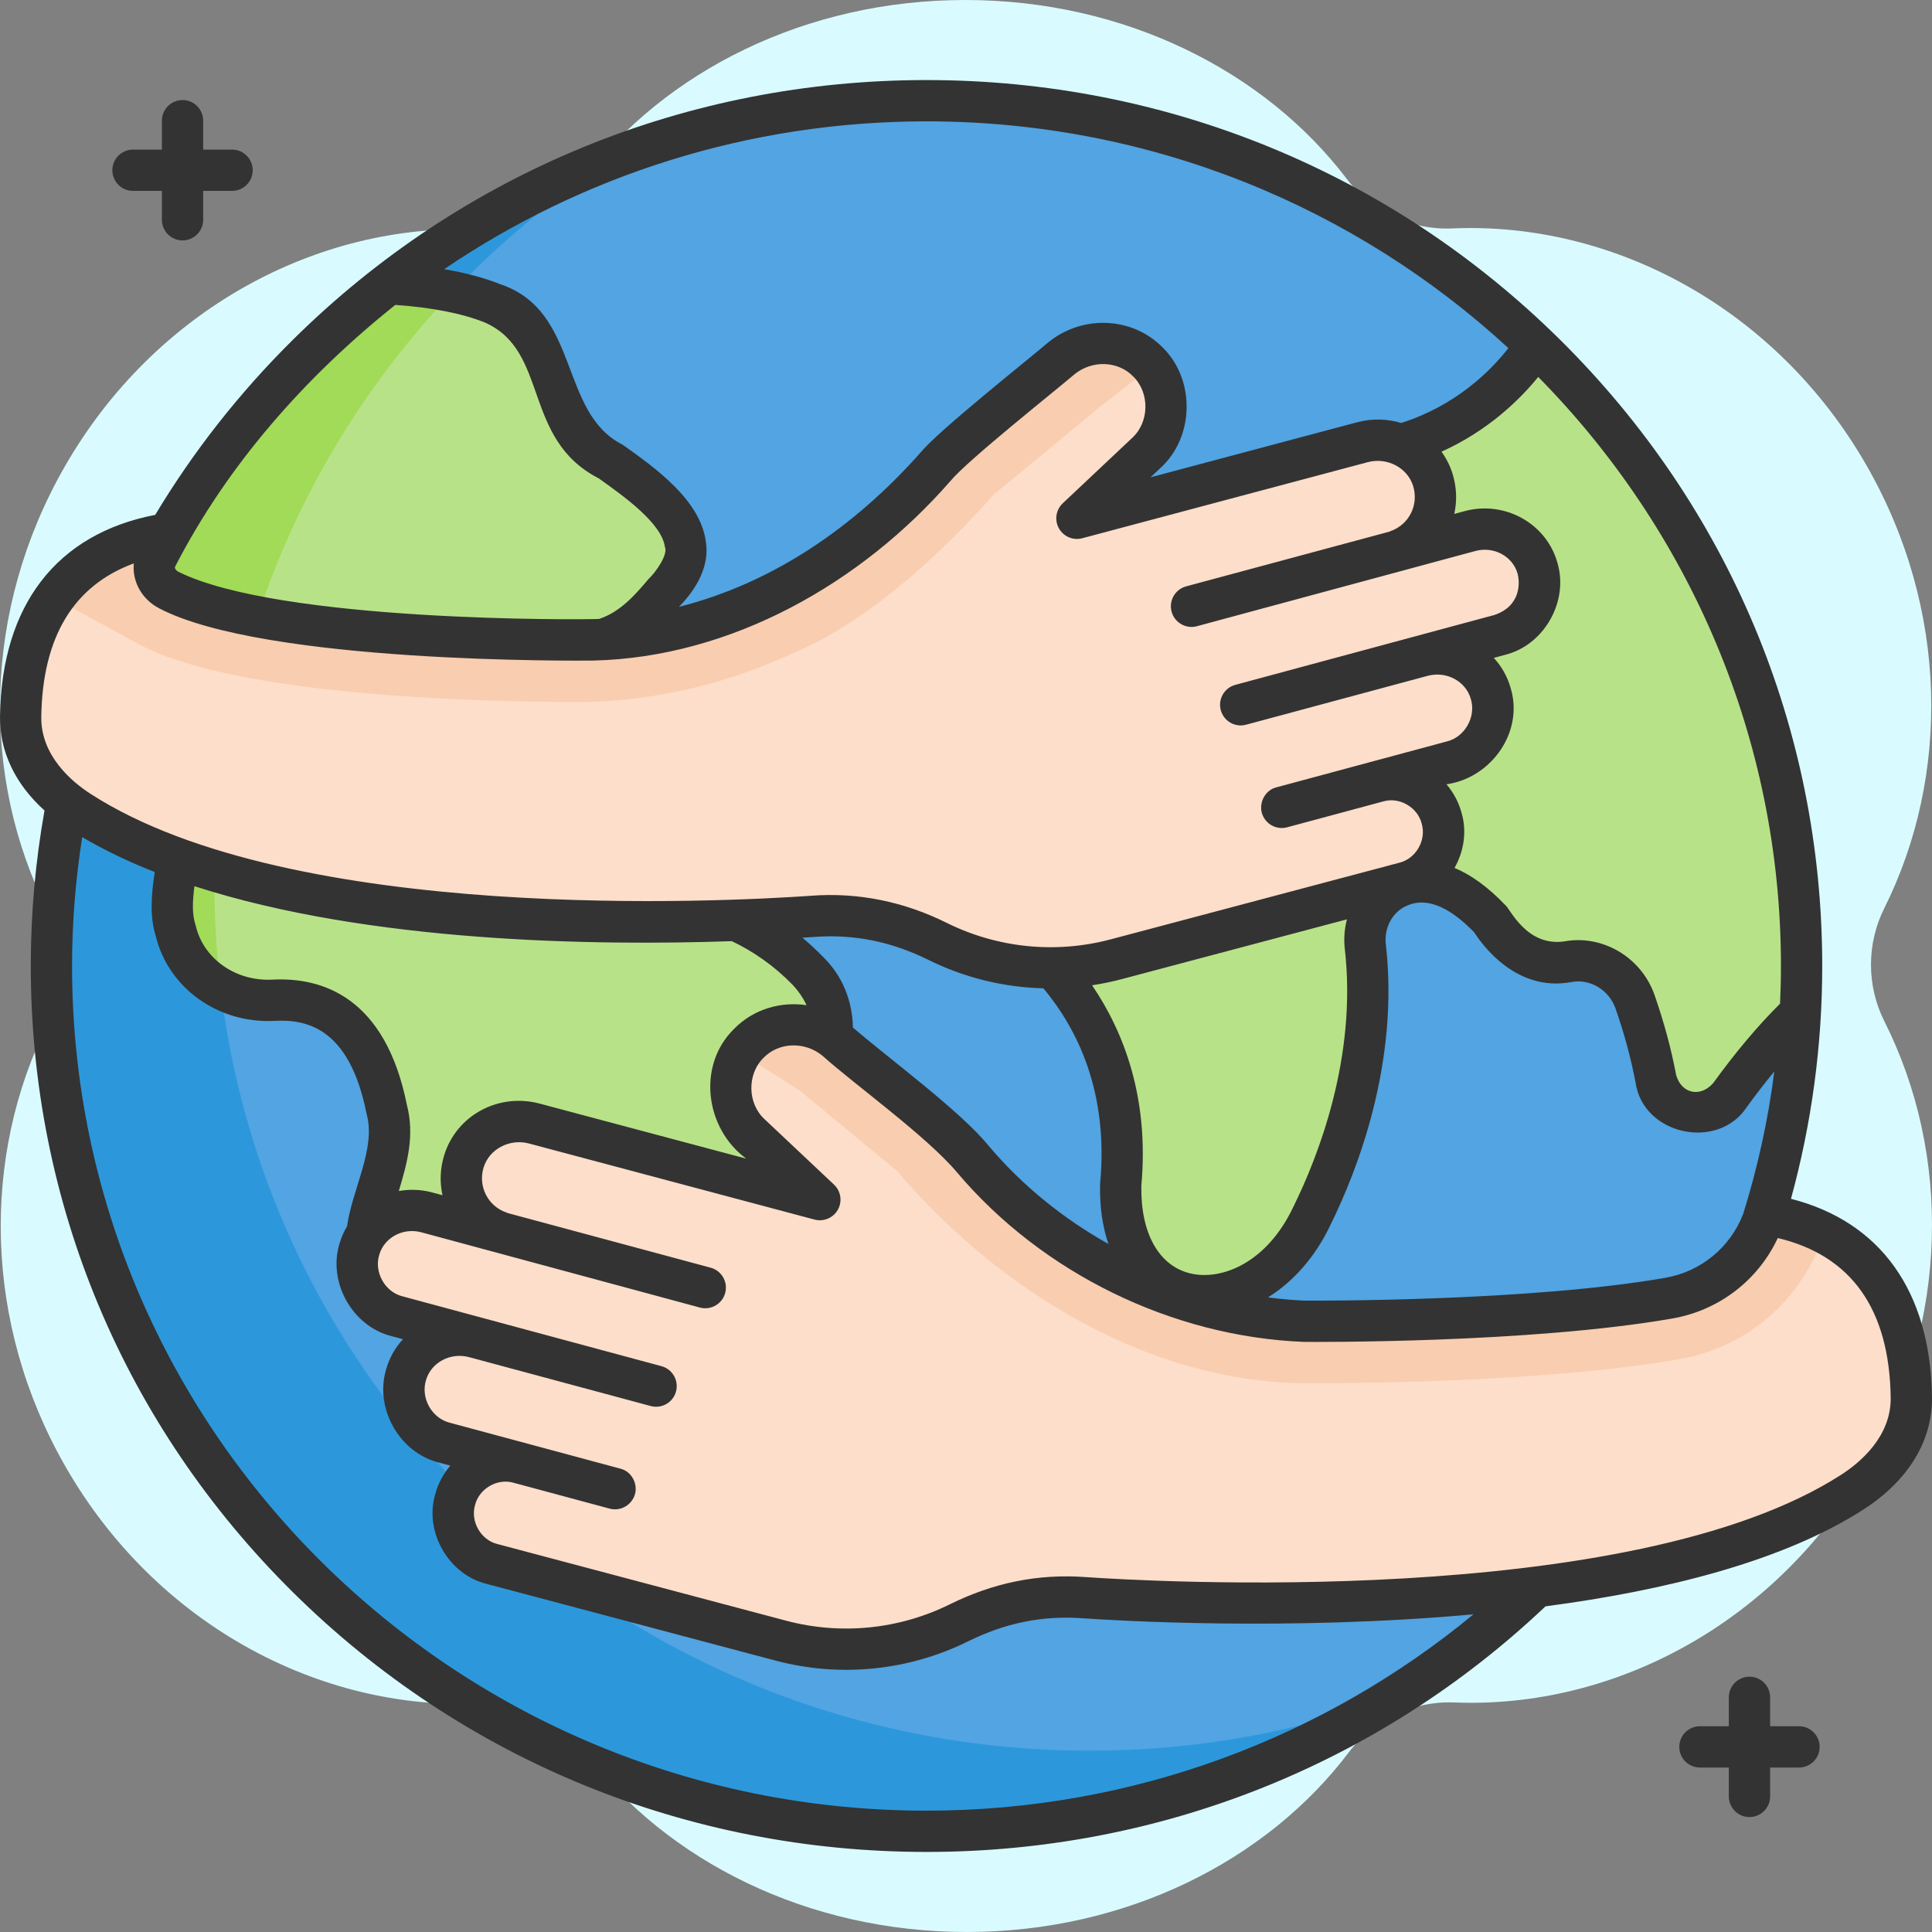 <svg id="Layer_1" enable-background="new 0 0 468 468" height="512" viewBox="0 0 468 468" width="512" xmlns="http://www.w3.org/2000/svg"><rect x="0" y="0" width="468" height="468" fill="#808080" stroke="none"/><g><g><g><path d="m456.475 247.424c-4.333-8.608-4.341-18.794-.034-27.416 15.98-31.991 15.654-72.457-4.287-107.242-21.874-38.156-61.426-59.142-100.407-57.43-9.922.436-19.497-4.081-25.505-11.99-19.843-26.122-53.825-43.346-92.418-43.346-38.682 0-72.73 17.303-92.553 43.526-6.003 7.941-15.591 12.48-25.538 12.077-38.87-1.573-78.254 19.404-100.063 57.447-20 34.888-20.27 75.491-4.145 107.527 4.333 8.608 4.341 18.794.034 27.416-15.98 31.991-15.654 72.457 4.287 107.242 21.874 38.156 61.426 59.142 100.407 57.43 9.922-.436 19.497 4.081 25.505 11.99 19.844 26.121 53.826 43.345 92.419 43.345 38.682 0 72.73-17.303 92.553-43.526 6.003-7.941 15.591-12.48 25.538-12.077 38.87 1.573 78.253-19.404 100.062-57.447 20.001-34.888 20.27-75.491 4.145-107.526z" fill="#d9fbff"/></g></g><g><g><g><g><g><g><ellipse cx="224.433" cy="234" fill="#52a4e2" rx="211.977" ry="209.607"/></g></g><g><g><path d="m51.958 214.478c0-74.297 39.095-139.562 98.05-176.787-80.354 29.802-137.551 106.445-137.551 196.309 0 115.763 94.905 209.607 211.977 209.607 41.935 0 81.023-12.044 113.926-32.82-23.158 8.589-48.234 13.298-74.426 13.298-117.071 0-211.976-93.844-211.976-209.607z" fill="#2c98db"/></g></g></g><g><g><path d="m372.07 83.61c-4.301 6.58-15.651 20.586-36.546 25.075-10.411 2.237-104.696 41.035-93.273 48.68 12.931 7.585 12.103 26.358-1.443 32.807-20.291 6.797-21.048 24.799-.723 31.658 9.542 5.92 35.038 25.603 31.396 65.167-.725 33.559 33.266 35.249 46.34 7.465 5.942-12.045 16.09-37.413 12.904-65.19-.654-5.701 2.119-11.412 7.255-14.082 5.317-2.764 13.132-2.905 23.122 7.59 0 0 7.043 12.382 18.652 10.189 7.064-1.334 13.965 2.978 16.312 9.701 1.86 5.328 3.748 11.752 5.055 18.721 1.601 8.537 12.81 10.971 17.921 3.911 5.005-6.914 10.808-13.996 17.057-19.977.202-3.75.31-7.524.31-11.324.001-59.002-24.662-112.3-64.339-150.391z" fill="#b8e288"/></g></g><g><g><path d="m40.672 182.178c9.543 12.182-1.974 31.507 1.875 43.217 2.499 10.622 12.71 17.477 23.724 16.899 18.67-.979 24.969 14.067 27.431 26.54 2.611 9.669-3.262 19.807-4.691 28.847-.707 11.154 5.986 21.443 16.205 26.218 18.49 8.639 30.797 26.942 32.448 39.908 1.095 8.595 11.628 13.538 18.172 7.778 24.372-21.455 26.844-50.968 27.062-63.733.305-9.957-5.545-27.461 8.601-38.582 11.352-8.924 13.888-24.647 4.116-34.17-20.547-21.137-48.968-18.88-65.081-16.632-11.234 1.426-20.64-1.234-30.51-8.02-7.169-5.232-5.382-16.228 2.907-19.461 10.363-2.598 10.662-12.875 13.894-21.13 3.479-6.559 10.423-15.943 21.206-14.44 13.374 1.864 20.64-9.697 24.848-14.192 11.644-14.002-11.226-26.124-19.919-33.085-5.504-4.354-8.681-13.432-10.267-19.478-1.796-6.848-6.735-12.512-13.365-15.172-7.496-3.008-16.852-4.284-25.294-4.749-32.986 25.485-58.136 60.418-71.31 100.681 10.596 3.834 11.918 4.231 17.948 12.756z" fill="#b8e288"/></g><g><path d="m40.672 182.178c9.543 12.182-1.974 31.507 1.875 43.217 1.46 6.206 5.562 11.111 10.91 14.014-.98-8.177-1.499-16.493-1.499-24.931 0-55.668 21.95-106.264 57.754-143.796-5.148-1.074-10.569-1.659-15.662-1.941-33.276 25.73-58.184 60.586-71.326 100.68 10.596 3.835 11.918 4.232 17.948 12.757z" fill="#a1db58"/></g></g></g><g><g><g><path d="m19.217 196.491c-8.223-5.312-14.362-13.22-14.214-22.954.25-16.408 6.006-39.585 35.474-44.252l-2.629 5.953c-1.3 2.944.165 6.192 3.03 7.69 24.802 12.974 102.734 12.083 102.734 12.083 14.517-.701 28.761-4.201 41.957-10.319 14.614-6.775 27.681-16.556 38.143-28.843 3.294-3.868 6.474-7.14 8.872-8.772l24.437-20.208c6.2-5.127 15.426-4.941 21.05.813 6.082 6.223 5.824 16.184-.443 22.086l-16.757 15.78 69.165-18.428c7.172-1.911 14.823 1.978 17.041 9.091 2.254 7.228-1.689 14.783-8.642 17.18l17.669-4.756c6.93-1.865 14.326 1.984 16.306 8.911 2.016 7.055-2.124 14.367-9.147 16.257l-62.719 16.916 43.994-11.842c7.031-1.893 14.537 2.009 16.551 9.036 2.052 7.16-2.147 14.59-9.283 16.511l-41.326 11.124.013.022 23.284-6.267c6.734-1.813 13.655 2.202 15.459 8.966 1.809 6.781-2.211 13.747-8.967 15.541l-69.937 18.568c-14.469 3.841-29.853 2.29-43.248-4.362-4.56-2.264-9.371-3.946-14.321-5.021-5.24-1.137-10.633-1.395-15.982-1.021-23.238 1.623-127.519 6.848-177.564-25.483z" fill="#fcdeca"/></g><g><g><path d="m33.925 156.22c24.501 12.816 86.512 13.813 105.21 13.813 2.182 0 3.775-.013 4.648-.023.184-.002.368-.008.552-.017 16.535-.798 32.531-4.733 47.543-11.693 18.665-7.697 36.693-24.804 49.144-38.824.387-.261.761-.542 1.12-.839l24.269-20.069 12.6-9.819c-.297-.365-.605-.723-.941-1.067-5.623-5.753-14.85-5.94-21.05-.813l-24.437 20.208c-2.398 1.632-5.578 4.904-8.872 8.772-10.462 12.287-23.529 22.067-38.143 28.843-13.196 6.118-27.44 9.618-41.957 10.319 0 0-77.932.891-102.734-12.083-2.865-1.499-4.33-4.746-3.03-7.69l2.629-5.953c-13.46 2.132-21.962 8.129-27.262 15.575l20.448 11.219c.088.049.175.095.263.141z" fill="#f9cdaf"/></g></g></g><g><g><path d="m427.524 294.184c-3.371 10.551-12.315 18.36-23.227 20.267-34.641 6.052-88.437 5.603-88.437 5.603-14.517-.701-28.761-4.201-41.957-10.319-14.614-6.775-27.68-16.556-38.143-28.843-3.294-3.868-6.474-7.14-8.872-8.772l-24.437-20.208c-6.2-5.127-15.427-4.941-21.05.812-6.082 6.223-5.824 16.184.443 22.086l16.756 15.78-69.165-18.428c-7.172-1.911-14.823 1.978-17.041 9.091-2.254 7.228 1.689 14.783 8.642 17.18l-17.669-4.756c-6.93-1.865-14.326 1.984-16.306 8.911-2.016 7.055 2.124 14.367 9.147 16.257l62.719 16.916-43.994-11.842c-7.031-1.893-14.537 2.009-16.551 9.036-2.052 7.16 2.147 14.591 9.283 16.511l41.326 11.124-.013.022-23.284-6.268c-6.734-1.813-13.655 2.202-15.459 8.966-1.809 6.781 2.211 13.747 8.967 15.541l69.937 18.568c14.469 3.841 29.853 2.29 43.248-4.362 4.56-2.264 9.371-3.946 14.321-5.021 5.24-1.137 10.632-1.395 15.982-1.021 23.238 1.622 136.048 6.704 186.094-25.628 8.223-5.312 14.362-13.22 14.214-22.954-.25-16.406-6.006-39.582-35.474-44.249z" fill="#fcdeca"/></g><g><g><path d="m217.328 283.679c24.508 28.833 61.774 52.112 101.429 51.384 12.086 0 56.925-.387 88.12-5.836 16.461-2.875 29.847-14.554 34.935-30.478l.028-.089c-4.005-2.041-8.733-3.592-14.317-4.476-3.371 10.551-12.315 18.36-23.227 20.267-34.641 6.052-88.437 5.603-88.437 5.603-14.517-.701-28.761-4.201-41.957-10.319-18.71-7.417-33.419-24.202-47.015-37.615l-24.437-20.208c-6.2-5.127-15.427-4.941-21.05.812-.733.75-1.369 1.556-1.918 2.401l14.142 8.952z" fill="#f9cdaf"/></g></g></g></g></g><g fill="#333"><path d="m56.216 36.237h-7v-7c0-2.761-2.239-5-5-5s-5 2.239-5 5v7h-7c-2.761 0-5 2.239-5 5s2.239 5 5 5h7v7c0 2.761 2.239 5 5 5s5-2.239 5-5v-7h7c2.761 0 5-2.239 5-5s-2.239-5-5-5z"/><path d="m435.785 418.158h-7v-7c0-2.761-2.238-5-5-5s-5 2.239-5 5v7h-7c-2.762 0-5 2.239-5 5s2.238 5 5 5h7v7c0 2.761 2.238 5 5 5s5-2.239 5-5v-7h7c2.762 0 5-2.239 5-5s-2.238-5-5-5z"/></g></g><path d="m433.839 290.394c4.977-18.156 7.571-37.075 7.571-56.394 0-57.334-22.576-111.234-63.571-151.77-40.979-40.521-95.46-62.837-153.406-62.837s-112.426 22.316-153.405 62.837c-13.059 12.913-24.243 27.184-33.428 42.489-23.858 4.608-37.187 21.836-37.597 48.743-.129 8.526 3.656 16.459 10.78 22.87-2.194 12.313-3.326 24.904-3.326 37.668 0 57.334 22.577 111.234 63.571 151.77 40.979 40.521 95.46 62.837 153.406 62.837 56.33 0 109.381-21.094 149.942-59.494 29.046-3.831 57.569-10.892 77.122-23.524 10.802-6.978 16.661-16.648 16.499-27.229-.389-25.583-12.463-42.41-34.158-47.966zm-61.223-199.086c36.357 36.888 58.794 87.245 58.794 142.692 0 3.058-.081 6.098-.216 9.124-5.361 5.324-10.803 11.788-16.201 19.245-3.12 3.537-7.646 2.575-8.958-1.9-1.187-6.329-2.952-12.872-5.248-19.447-3.195-9.153-12.642-14.727-21.96-12.966-9.035 1.217-13-7.853-14.103-8.723-4.437-4.661-8.587-7.505-12.382-9.092 2.239-3.964 3.028-8.75 1.723-13.259-.7-2.625-1.962-5.001-3.683-6.996 10.866-1.534 18.86-12.723 15.511-23.449-.789-2.753-2.2-5.179-4.046-7.172l2.714-.732c9.542-2.355 15.556-13.071 12.655-22.46-2.693-9.419-12.746-14.965-22.414-12.365l-2.525.68c.694-3.122.6-6.47-.428-9.764-.61-1.957-1.529-3.73-2.668-5.309 11.204-5.048 18.86-12.478 23.435-18.107zm-108.075 147.361c2.374-.362 4.736-.837 7.073-1.458l54.663-14.513c-.602 2.284-.799 4.703-.519 7.142 3.015 26.286-6.487 50.383-12.461 62.492-6.403 13.607-17.39 17.909-24.891 16.148-7.68-1.804-12.132-9.728-11.93-21.208 1.917-21.276-4.201-37.242-11.935-48.603zm-83.775 41.996-50.044-13.334c-9.952-2.651-20.1 2.81-23.101 12.434-1.028 3.294-1.123 6.643-.429 9.764l-2.525-.68c-2.717-.732-5.458-.799-8.064-.338 2.01-6.666 3.888-13.469 1.973-20.805-5.243-26.262-20.598-31.024-32.566-30.404-8.898.47-16.707-5.023-18.595-13.051-.033-.141-.072-.279-.117-.417-.792-2.408-.658-5.61-.197-9.169 42.415 13.736 97.384 14.454 130.168 13.319 5.21 2.487 10.21 5.921 14.762 10.603 1.48 1.598 2.57 3.242 3.34 4.904-6.314-.943-12.908.995-17.546 5.738-9.048 8.837-7.006 24.158 2.941 31.436zm13.603-53.518c.976-.063 1.9-.124 2.76-.184 10.072-.737 18.97 1.236 27.731 5.533 8.756 4.351 18.288 6.663 27.896 6.913 8.354 10.013 15.758 25.273 13.747 47.129-.011.117-.018.233-.021.351-.122 5.633.645 10.421 2.027 14.447-10.987-6.156-20.89-14.176-28.944-23.685-6.77-8.421-24.475-21.407-32.961-28.744-.112-6.346-2.444-12.558-7.449-17.335-1.558-1.601-3.157-3.067-4.786-4.425zm127.937 69.527c6.419-13.011 16.693-39.143 13.388-67.972-.433-3.775 1.413-7.423 4.594-9.076 4.752-2.473 10.417-.378 16.835 6.228 1.815 2.867 10.136 14.564 23.561 12.028 4.498-.85 9.086 1.917 10.663 6.436 2.131 6.103 3.767 12.157 4.861 17.994 1.875 12.598 19.854 16.495 26.887 5.921 2.238-3.092 4.476-5.986 6.706-8.688-1.501 11.859-4.068 23.39-7.545 34.531-3.126 8.083-10.21 13.946-18.82 15.45-33.1 5.783-84.845 5.549-87.438 5.53-2.956-.127-5.906-.393-8.843-.78 6.149-3.83 11.523-9.892 15.151-17.602zm-97.873-267.281c54.412 0 103.977 20.874 140.959 54.933-4.443 5.669-12.831 13.964-25.976 18.135-3.342-1.017-7.018-1.145-10.668-.172l-50.044 13.333 2.351-2.214c8.273-7.467 8.555-21.418.591-29.222-7.324-7.494-19.541-8.009-27.812-1.17-4.917 4.193-26.478 21.305-30.729 26.481-16.204 18.296-35.964 31.756-58.617 37.502.069-.082.144-.17.211-.25 4.268-4.388 7.191-9.892 6.284-15.516-1.313-10.1-12.21-17.855-20.167-23.518-15.485-7.766-10.184-32.349-29.626-38.867-3.879-1.557-8.435-2.769-13.598-3.644 33.275-22.577 73.522-35.811 116.841-35.811zm-182.011 107.865c12.743-24.777 31.653-46.092 53.336-63.399 8.896.624 16.195 2.058 21.709 4.271 15.658 6.928 8.944 28.176 27.552 37.733 6.092 4.335 15.298 10.887 16.049 16.659.78 1.658-1.962 5.844-4.009 7.777-2.963 3.511-6.734 7.958-11.953 9.629-4.471.214-77.44.761-101.91-11.431-.446-.232-.981-.77-.774-1.239zm-10.007-.784c-.425 4.333 1.883 8.656 6.146 10.886 25.625 13.403 101.876 12.692 105.109 12.651 33.607-.777 65.073-18.862 86.544-43.479 4.132-5.002 24.762-21.353 29.994-25.809 4.291-3.55 10.568-3.352 14.287.454 4.076 3.99 3.934 11.134-.295 14.951l-16.756 15.78c-1.667 1.57-2.055 4.071-.941 6.072 1.114 2 3.442 2.988 5.656 2.4l69.164-18.428c4.675-1.249 9.604 1.332 10.981 5.748 1.432 4.591-.983 9.408-5.499 10.964-.096.033-.179.086-.271.125l-49.204 13.245c-2.666.718-4.246 3.461-3.528 6.128.708 2.688 3.533 4.249 6.128 3.528l67.475-18.227c4.418-1.189 8.998 1.257 10.199 5.457.604 2.118.865 7.889-5.642 10.056l-62.72 16.917c-2.666.719-4.244 3.462-3.526 6.128.719 2.666 3.458 4.247 6.128 3.527l43.994-11.842c4.527-1.216 9.213 1.287 10.444 5.585 1.335 4.298-1.405 9.225-5.775 10.305l-41.327 11.124c-3.1.756-4.685 4.634-3.017 7.352 1.132 1.96 3.439 2.915 5.629 2.327l23.284-6.268c3.945-1.15 8.354 1.438 9.328 5.427 1.147 3.963-1.408 8.442-5.419 9.42l-69.938 18.568c-13.31 3.533-27.423 2.11-39.74-4.007-10.175-5.065-21.39-7.447-32.875-6.552-20.539 1.433-125.472 6.98-174.503-24.696-4.517-2.918-12.072-9.224-11.928-18.678.296-19.324 7.824-31.777 22.414-37.139zm192.018 302.133c-114.127 0-206.977-91.786-206.977-204.607 0-10.618.858-21.037 2.455-31.219 5.402 3.182 11.298 5.991 17.572 8.457-.817 5.376-1.258 10.743.245 15.508 3.078 12.63 15.159 21.26 28.804 20.542 7.576-.392 18.116 1.505 22.264 22.516 2.375 8.327-3.54 18.427-4.729 27.266-.762 1.278-1.389 2.657-1.814 4.145-2.903 9.387 3.115 20.104 12.653 22.459l2.716.732c-1.845 1.993-3.257 4.419-4.046 7.172-2.943 9.493 3.14 20.335 12.789 22.716l2.722.732c-1.721 1.995-2.982 4.372-3.683 6.996-2.642 9.132 3.276 19.412 12.515 21.663l69.937 18.568c15.598 4.147 32.24 2.496 46.755-4.716 8.761-4.296 17.662-6.272 27.731-5.533 7.72.539 49.75 3.117 94.59-.959-35.924 29.674-82.133 47.562-132.499 47.562zm221.639-81.417c-51.071 32.992-169.681 25.772-183.033 24.84-11.834-.864-22.531 1.466-32.875 6.552-12.32 6.117-26.434 7.541-39.741 4.007l-69.937-18.568c-4.011-.978-6.567-5.458-5.419-9.42.97-3.99 5.393-6.577 9.328-5.427l23.284 6.268c2.157.579 4.451-.362 5.601-2.278 1.729-2.717.143-6.646-2.988-7.4l-41.327-11.125c-4.371-1.08-7.11-6.006-5.775-10.305 1.232-4.298 5.917-6.804 10.444-5.585l43.959 11.832.035.01c2.669.719 5.41-.861 6.127-3.527.718-2.666-.86-5.409-3.525-6.128l-62.722-16.917c-4.266-1.054-6.938-5.859-5.64-10.056 1.2-4.2 5.774-6.647 10.199-5.457l67.474 18.227c2.595.721 5.419-.84 6.128-3.528.718-2.667-.862-5.41-3.528-6.128l-49.203-13.244c-.093-.038-.176-.092-.272-.125-4.516-1.557-6.931-6.373-5.499-10.964 1.376-4.416 6.3-6.994 10.98-5.749l69.165 18.428c2.21.586 4.542-.399 5.656-2.4s.726-4.502-.941-6.072l-16.756-15.78c-4.229-3.817-4.37-10.961-.295-14.951 3.719-3.805 9.995-4.005 14.288-.455 7.914 7.089 25.295 19.527 32.688 28.369 20.529 24.233 51.941 39.641 83.865 40.92 2.22.014 54.648.382 89.34-5.678 11.292-1.973 20.722-9.281 25.491-19.484 17.828 4.25 27.025 17.224 27.351 38.62.143 9.454-7.412 15.76-11.927 18.678z" fill="#333"/></g></svg>
